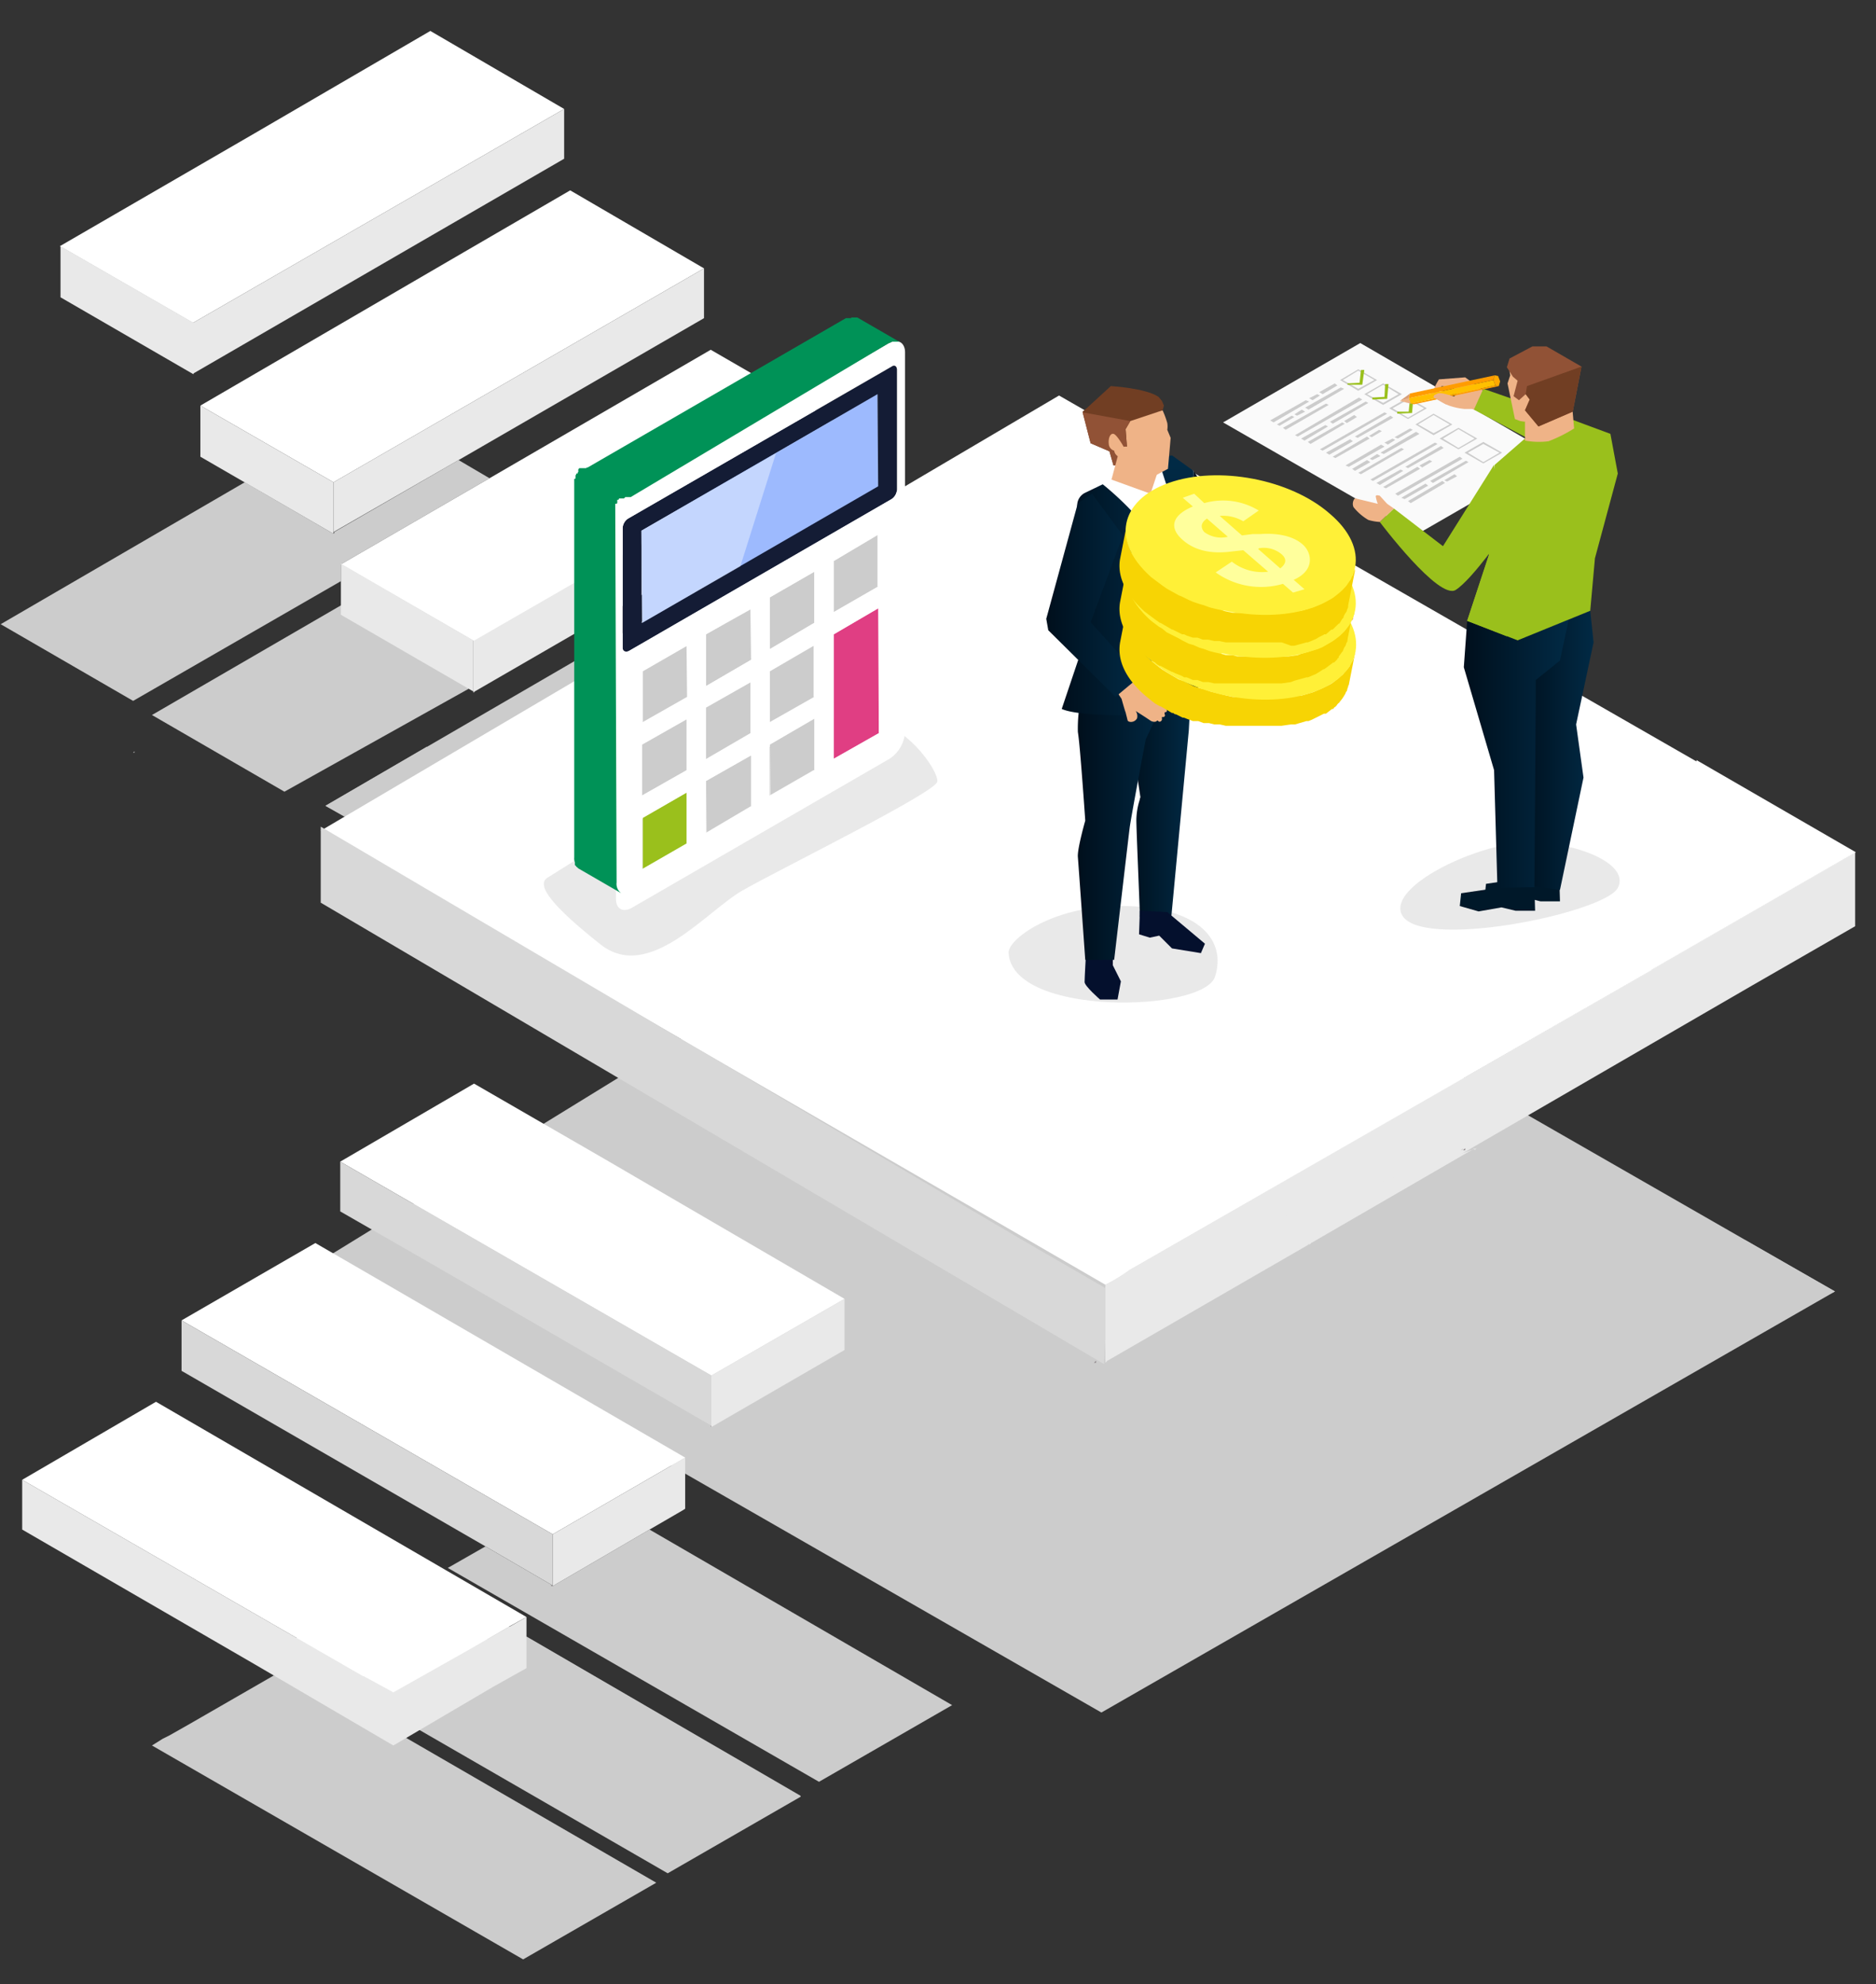 <svg id="Calque_1" data-name="Calque 1" xmlns="http://www.w3.org/2000/svg" xmlns:xlink="http://www.w3.org/1999/xlink" width="279" height="295" viewBox="0 0 279 295"><rect x="0" y="0" width="279" height="295" fill="#333333" stroke="none"/><defs><style>.cls-1,.cls-11{fill:#ccc;}.cls-1,.cls-2,.cls-3,.cls-4,.cls-5,.cls-6,.cls-7{fill-rule:evenodd;}.cls-2,.cls-8{fill:#e9e9e9;}.cls-14,.cls-16,.cls-3{fill:#fff;}.cls-4{fill:#868082;}.cls-5{fill:#d1e7f4;}.cls-6{fill:#9e7c69;}.cls-7{fill:#d8d8d8;}.cls-9{fill:#e03e83;}.cls-10{fill:#9ac01c;}.cls-12{fill:#141c35;}.cls-13{fill:#9dbafe;}.cls-15{fill:#009257;}.cls-16{opacity:0.4;}.cls-17{fill:#efb387;}.cls-18{fill:url(#Î_ÃüÃû_Ä_ä_2);}.cls-19{fill:url(#Î_ÃüÃû_Ä_ä_2-2);}.cls-20{fill:#04102d;}.cls-21{fill:url(#Î_ÃüÃû_Ä_ä_2-3);}.cls-22{fill:url(#Î_ÃüÃû_Ä_ä_2-4);}.cls-23{fill:url(#Î_ÃüÃû_Ä_ä_2-5);}.cls-24{fill:#713e23;}.cls-25{fill:#915236;}.cls-26{fill:url(#Î_ÃüÃû_Ä_ä_2-6);}.cls-27{fill:#f7d404;}.cls-28{fill:#fff037;}.cls-29{fill:#ffff9c;}.cls-30{fill:#fafafa;}.cls-31{fill:#001829;}.cls-32{fill:url(#Î_ÃüÃû_Ä_ä_2-7);}.cls-33{fill:url(#Î_ÃüÃû_Ä_ä_2-8);}.cls-34{isolation:isolate;}.cls-35{fill:#ff9c00;}.cls-36{fill:#ffbf00;}.cls-37{fill:#ffa900;}.cls-38{fill:#d89f79;}</style><linearGradient id="Î_ÃüÃû_Ä_ä_2" x1="321.05" y1="80.2" x2="342.21" y2="80.2" gradientTransform="translate(-146.6)" gradientUnits="userSpaceOnUse"><stop offset="0" stop-color="#000f1c"/><stop offset="1" stop-color="#012a45"/></linearGradient><linearGradient id="Î_ÃüÃû_Ä_ä_2-2" x1="314.15" y1="118.78" x2="323.83" y2="118.78" xlink:href="#Î_ÃüÃû_Ä_ä_2"/><linearGradient id="Î_ÃüÃû_Ä_ä_2-3" x1="306.88" y1="122.88" x2="320.29" y2="122.88" xlink:href="#Î_ÃüÃû_Ä_ä_2"/><linearGradient id="Î_ÃüÃû_Ä_ä_2-4" x1="304.51" y1="89.15" x2="319.06" y2="89.15" xlink:href="#Î_ÃüÃû_Ä_ä_2"/><linearGradient id="Î_ÃüÃû_Ä_ä_2-5" x1="322.34" y1="102.65" x2="322.34" y2="69.14" xlink:href="#Î_ÃüÃû_Ä_ä_2"/><linearGradient id="Î_ÃüÃû_Ä_ä_2-6" x1="302.18" y1="88.48" x2="316.11" y2="88.48" xlink:href="#Î_ÃüÃû_Ä_ä_2"/><linearGradient id="Î_ÃüÃû_Ä_ä_2-7" x1="225.65" y1="111.58" x2="236.96" y2="111.58" gradientTransform="matrix(1, 0, 0, 1, 0, 0)" xlink:href="#Î_ÃüÃû_Ä_ä_2"/><linearGradient id="Î_ÃüÃû_Ä_ä_2-8" x1="217.7" y1="112.04" x2="233.34" y2="112.04" gradientTransform="matrix(1, 0, 0, 1, 0, 0)" xlink:href="#Î_ÃüÃû_Ä_ä_2"/></defs><polygon class="cls-1" points="103.5 87.8 48.4 119.8 58.3 125.2 120.5 98.3 103.5 87.8"/><polygon class="cls-1" points="272.9 192 197.6 148.8 104.7 152.4 47.3 187.7 161.1 244.7 221.4 217.5 272.9 192"/><polygon class="cls-1" points="24.2 258.5 25.2 258 25.2 258 25.2 258 28.2 256.3 28.2 256.3 40.7 249.1 59 252.9 55.1 255.3 97.6 279.9 77.8 291.3 22.6 259.5 24.2 258.5"/><polygon class="cls-1" points="59.7 249.3 59.5 249.3 59.5 249.1 49.7 243.5 44.2 246.7 99.3 278.5 119.1 267.1 74.1 240.9 59.7 249.3 59.7 249.3"/><path class="cls-2" d="M211.6,105.8l-.5-.3-8.9-5.2-2.1,7.6,9,5.1.5.4,8.9,5.1,2-7.5Z"/><polygon class="cls-3" points="68.8 37.6 29.8 60.3 49.6 71.7 104.7 39.9 84.8 28.3 68.8 37.6"/><polyline class="cls-3" points="37.9 19.8 8.9 36.6 28.7 48 83.9 16.2 64 4.6"/><path class="cls-3" d="M151.6,144l.2.3h1.9c.1-.2.1-.5.2-.7a41.3,41.3,0,0,0,1.8-13v-4.8a1.1,1.1,0,0,1-.1-.5c-.7,2.5-1.4,5-2.2,7.6l-.2.3a10.5,10.5,0,0,1-.4,1.7c-.2,1-.5,2-.6,3s-.1.3-.1.6h0v.4a2.8,2.8,0,0,0-.1.9v.3c-.1,0-.1.1-.1.2s-.1,1.5-.2,2.3V144Z"/><path class="cls-3" d="M150,150.2l3.1-1.4.6-4.6h-1.9l-.2-.3.5,2.1-.3.9a5.1,5.1,0,0,1-.9,1.8A4.2,4.2,0,0,1,150,150.2Z"/><path class="cls-4" d="M28.7,55.6h0ZM49.6,79.3h.1v0ZM194.7,184.8h.3v-.3Zm-30.3,17.5h.3V202Z"/><path class="cls-1" d="M94.3,96.4l12-6.9-2.8-1.7-12,7ZM50.7,83.9,72.8,71.1l-4.6-2.7L49.7,79.1v.2h-.2L36.4,71.7.1,92.8l19.7,11.4L50.7,86.4Zm16,10L55.9,89.1l-5.2.9L22.6,106.3l19.7,11.4,27.4-15.3ZM51.2,121.4l12.3-7.1V111l-15.1,8.8ZM163.5,240.1h-.3l-103-59.8-13,7.4,116.6,66.9L272.9,192l-13.3-7.6L194,222.3v.3h-.5l-29.8,17.2v.3ZM20,111.9v-.2l-.2.2Zm22.3,13.4h0Z"/><path class="cls-2" d="M125.6,63.5,81.4,89,88,92.7,125.6,71ZM104.7,39.9,49.6,71.7v7.4L68.2,68.4l36.5-21.1ZM28.8,55.5,64.2,35,83.9,23.6V16.2L28.7,48v7.6ZM195,184.5l65.6-38,15.3-8.8v-11l-30.4,17.5h.1L168,188.8a25.9,25.9,0,0,1-3.6,2.2v11.3l.3-.3,29.8-17.2.2-.2v.2Z"/><path class="cls-5" d="M53.3,249.8l-.4.5-.8.9-.3.5h1.5l.8.3a6.7,6.7,0,0,1-.7-1.8A1.3,1.3,0,0,1,53.3,249.8Z"/><path class="cls-3" d="M145.7,179.5l19,11a25.9,25.9,0,0,0,3.6-2.2"/><path class="cls-3" d="M157.5,163.3a26.3,26.3,0,0,1-13.6,3.3,26.6,26.6,0,0,1-13.6-3.3"/><polygon class="cls-3" points="125.6 193.1 89.9 172.3 70.5 161.1 50.6 172.7 105.8 204.5 125.6 193.1"/><polygon class="cls-3" points="27 196.3 82.2 228.1 101.9 216.7 57.6 191 46.9 184.8 27 196.3"/><path class="cls-3" d="M59.5,236.7h-.1A.1.1,0,0,0,59.5,236.7Z"/><path class="cls-3" d="M58.6,239.8c.2,0,.3-.1.4-.3a.5.5,0,0,1-.5.3Z"/><path class="cls-2" d="M146.5,163.7a1.1,1.1,0,0,1-.3.8,1.1,1.1,0,0,1-.9.4.9.9,0,0,1-.8-.4,1.1,1.1,0,0,1-.3-.8"/><path class="cls-6" d="M144.2,163.7a1.1,1.1,0,0,0,.3.8.9.9,0,0,0,.8.4,1.1,1.1,0,0,0,.9-.4,1.1,1.1,0,0,0,.3-.8"/><polygon class="cls-7" points="63.5 187.5 105.7 211.9 105.8 212.1 105.8 204.5 50.6 172.7 50.6 180.1 63.5 187.5"/><polygon class="cls-7" points="72.2 229.9 82 235.6 82.2 235.8 82.2 228.1 27 196.3 27 203.8 72.2 229.9"/><polygon class="cls-7" points="193 185.1 193 184.9 192.8 185.1 193 185.1"/><polygon class="cls-7" points="217.6 171 217.6 170.7 217.3 170.9 217.3 171 217.6 171"/><polygon class="cls-4" points="105.8 212.1 105.7 211.9 105.7 212.1 105.8 212.1"/><polygon class="cls-4" points="193.3 184.8 193 185.1 193.3 185.1 193.3 184.8"/><polygon class="cls-4" points="163 202.3 162.7 202.6 163 202.6 163 202.3"/><polygon class="cls-4" points="82 235.6 82 235.8 82.2 235.8 82 235.6"/><polygon class="cls-4" points="217.9 170.7 217.6 171 217.9 171 217.9 170.7"/><polygon class="cls-1" points="82.2 235.8 82 235.8 82 235.6 72.2 229.9 66.6 233.1 121.8 264.9 141.6 253.5 96.6 227.4 82.2 235.8 82.2 235.8"/><path class="cls-1" d="M78.3,243.3V248l-9.5,5.5a16,16,0,0,0,.5,2.1h.1a4.3,4.3,0,0,0,.1.5,6.8,6.8,0,0,1,1,1.7,2.1,2.1,0,0,1,.1,2l.5.9.2.3.8,1.6,13.9,8,2.7-1.6c1.2-.6,1.5-.6,1.2,0l-1.6,3,11,6.3L119.1,267Z"/><polygon class="cls-2" points="101.6 224.5 101.9 224.3 101.9 216.7 82.2 228.1 82.2 235.8 82.2 235.8 96.6 227.4 101.6 224.5"/><polygon class="cls-2" points="3.3 220 44.1 243.5 51.8 238.6 72.5 243.7 78.3 240.4 78.3 243.3 78.3 248 73.3 250.8 73.3 250.8 58.5 259.5 38 247.5 38 247.5 3.3 227.4 3.3 220"/><path class="cls-2" d="M168,189.1a25.9,25.9,0,0,1-3.6,2.2v11.3l.3-.3,29.8-17.2.2-.2v.2l.3-.3,24-13.9.3-.2v.3l.3-.3"/><polygon class="cls-2" points="125.6 193.1 105.8 204.5 105.8 212.1 105.9 212.1 125.6 200.7 125.6 193.1"/><path class="cls-2" d="M64,252.4h.2l-.8-.3Z"/><path class="cls-3" d="M40.8,241.6,3.3,220l19.9-11.6,55.1,32L75.4,242h0l-5.9,3.4h0l-11,6.2-4.4-2.4H54l-13.2-7.6Z"/><polygon class="cls-3" points="72.8 71.1 105.7 52 125.6 63.5 93.4 82.1 93.4 82.1 70.8 95.5 50.7 83.9 72.8 71.1"/><polygon class="cls-2" points="50.7 83.8 70.4 95.2 70.4 102.8 70.4 102.8 50.7 91.4 50.7 83.8"/><polygon class="cls-2" points="29.8 60.3 49.6 71.7 49.6 79.3 49.5 79.3 29.8 67.9 29.8 60.3"/><polygon class="cls-2" points="9 36.6 28.8 48 28.8 55.6 28.7 55.6 9 44.2 9 36.6"/><line class="cls-8" x1="111.8" y1="79" x2="42.3" y2="117.7"/><polygon class="cls-2" points="125.6 63.5 70.4 95.3 70.4 103 70.6 102.8 89.1 92.1 125.6 71 125.6 63.5"/><path class="cls-3" d="M157.5,58.8l94.8,54.4V113l23.7,13.7-30.4,17.5h.1L168,188.8a25.9,25.9,0,0,1-3.6,2.2l-19-11L47.7,123.5Z"/><path class="cls-7" d="M164.4,191.5l-12.8-7.4L47.7,122.9v11.3l116.5,68.6.2-3.7Z"/><path class="cls-2" d="M150,141.7c-.2-2,6.7-7.3,17.6-7s14.8,5.2,13.1,10.5S150.6,151.2,150,141.7Z"/><path class="cls-2" d="M208.4,135.8c-1.6-4.1,10.6-10,17.8-10.5s16.4,2.9,14.4,6.7S210.6,141.5,208.4,135.8Z"/><path class="cls-8" d="M81.4,130.5c2.2-1.3,38.6-24.9,45.9-24.2s12.3,8.3,12.1,9.9-23.6,13.1-29,16.2-13.9,13.7-21.1,8S79.7,131.6,81.4,130.5Z"/><polygon class="cls-9" points="130.6 90.4 130.7 109 124 112.8 124 94.3 130.6 90.4"/><polygon class="cls-10" points="102.2 117.8 102.2 125.4 95.6 129.2 95.6 121.6 102.2 117.8"/><polygon class="cls-11" points="121.2 106.8 121.2 114.5 114.6 118.3 114.5 110.7 121.2 106.8"/><polygon class="cls-11" points="111.7 112.3 111.7 119.9 105.1 123.8 105 116.1 111.7 112.3"/><polygon class="cls-11" points="121.2 95.9 121.2 103.6 114.5 107.4 114.5 99.8 121.2 95.9"/><polygon class="cls-11" points="130.6 79.5 130.6 87.2 124 91 124 83.4 130.6 79.5"/><polygon class="cls-11" points="111.7 101.4 111.7 109 105 112.9 105 105.2 111.7 101.4"/><polygon class="cls-11" points="121.1 85 121.1 92.6 114.5 96.5 114.5 88.8 121.1 85"/><polygon class="cls-11" points="102.2 106.9 102.2 114.5 95.5 118.3 95.5 110.7 102.2 106.9"/><polygon class="cls-11" points="111.6 90.5 111.7 98.1 105 102 105 94.3 111.6 90.5"/><polygon class="cls-11" points="102.1 96 102.2 103.6 95.5 107.4 95.5 99.8 102.1 96"/><path class="cls-12" d="M132.6,54.5c.4-.3.8-.1.8.5V72.7a1.8,1.8,0,0,1-.8,1.5L93.5,96.8c-.5.2-.9,0-.9-.5V78.5a1.8,1.8,0,0,1,.8-1.4Zm-2,17.8V58.6L95.4,78.9V92.6l35.1-20.3"/><polygon class="cls-13" points="130.5 58.6 130.6 72.3 95.5 92.6 95.4 78.9 130.5 58.6"/><path class="cls-14" d="M132.2,51c1.3-.7,2.4-.1,2.4,1.4v56.3a5.1,5.1,0,0,1-2.3,4.1L93.9,135c-1.3.7-2.3.1-2.3-1.4l-.2-56.3a5.4,5.4,0,0,1,2.4-4.1Zm1.2,21.7V55c0-.6-.4-.8-.8-.5L93.4,77.1a1.8,1.8,0,0,0-.8,1.4V96.3c0,.5.4.7.9.5l39.1-22.6a1.8,1.8,0,0,0,.8-1.5M130.7,109V90.4L124,94.3v18.5l6.7-3.8m-19,10.9v-7.6l-6.7,3.8v7.7l6.6-3.9m0-10.9v-7.6l-6.7,3.8v7.7l6.7-3.9m-9.5,16.4v-7.6l-6.6,3.8v7.6l6.6-3.8m19-10.9v-7.7l-6.7,3.9v7.6l6.6-3.8m0-10.9V95.9l-6.6,3.9v7.6l6.7-3.8m-19,10.9v-7.6l-6.7,3.8v7.6l6.7-3.8m28.4-27.3V79.5L124,83.4V91l6.6-3.8m-28.4,16.4V96l-6.6,3.8v7.6l6.7-3.8m9.5-5.5V90.5L105,94.3V102l6.7-3.9m9.4-5.5V85l-6.6,3.8v7.7l6.6-3.9"/><path class="cls-15" d="M132.4,50.9h.1a.1.1,0,0,0,.1-.1h1.2c0,.1,0,.1.1.1h0l-6.4-3.7h-.9c0,.1,0,.1-.1.1h-.7L87.4,69.5h-.1a.1.1,0,0,0-.1.1h-1c-.1,0-.1.1-.2.2h0v.2h0v.2h0c-.1,0-.1.1-.1.2h-.2v.2h-.1v.2h0v.2h0c0,.1,0,.1-.1.2h-.1v56.3a1.5,1.5,0,0,0,.1.7v.4l.2.2a.1.1,0,0,0,.1.1l.2.2,6.4,3.7a1.7,1.7,0,0,1-.7-1.6l-.2-56.3h.2c.1-.1.1-.1.1-.2h0v-.2h0v-.2H92a.3.3,0,0,1,.1-.2h.7l.2-.2h.8L132.2,51h.2Z"/><polygon class="cls-16" points="115.4 67.4 110.1 84.2 95.5 92.6 95.4 78.9 115.4 67.4"/><path class="cls-17" d="M194.1,86.8l2.2.7a12.1,12.1,0,0,1,2-.1h1.3c.3,0,.7.9.2,1.5a1.5,1.5,0,0,1-1.1.1L200,90l.8.6c.3.4.4.7.2.8s.2.2.2.3a.4.4,0,0,1-.3.6h-.2s.1.1,0,.3-.2.3-.3.3h-.3s.1.5-.3.5a10.8,10.8,0,0,1-1.7-.4,14.7,14.7,0,0,1-2.2-1,7.3,7.3,0,0,1-.9-.9l-1.5-1Z"/><polygon class="cls-18" points="177.5 70 185.5 82.2 195.6 86.9 193.8 90.4 181 85.4 174.5 76 177.5 70"/><path class="cls-19" d="M177.2,101.2l-.4,7.4-2.6,27.7h-4.7v-.9c-.1-3-.5-12.1-.5-13.5a10.3,10.3,0,0,1,.5-3h0c0-.2.1-.3.1-.4h0l-.5-3.3-1.5-10.8,5.8-2.3Z"/><path class="cls-20" d="M161.5,141.9s-.2,3.5-.2,4.1,2.3,2.6,2.3,2.6h2.6l.5-2.7-1.2-2.4v-1.6Z"/><polygon class="cls-20" points="169.5 136 169.4 138.9 171 139.4 172.4 139.1 174.3 141 178.6 141.7 179.2 140.3 173.6 135.6 169.5 135.4 169.5 136"/><path class="cls-21" d="M173.7,103.1l-1.6,3.2-1.7,3.6s-2.2,11.6-2.4,13.2-2.3,19.6-2.3,19.6h-4.3s-1-14.1-1.1-15.3,1.1-5.4,1.1-5.4-.3-4.4-.6-8.1-.4-4.4-.5-5.1a22.2,22.2,0,0,1,.5-5.2Z"/><path class="cls-14" d="M162.5,72.8c3.3-1.8,11.5-4.3,11.5-4.3l3.5,1.5-.7,21.1.4,10.1s-7.4,4.4-10.8,4.2a15.8,15.8,0,0,1-5.5-1.8l1.1-9.9-1.5-17.3A3.6,3.6,0,0,1,162.5,72.8Z"/><path class="cls-22" d="M164,72s8,6.3,8.4,10.8-1.4,20.6-2.8,23.5c0,0-9,.3-11.7-.9l3.6-10.7-1.3-19.5a2.1,2.1,0,0,1,1.1-1.9Z"/><path class="cls-23" d="M174.3,67.7l-2.1.5s3.2,9.6,3.4,11,.4,25,.4,25,2.8-1.8,3.3-4l-2.1-16.4.3-13.8Z"/><path class="cls-17" d="M172.9,61a13.1,13.1,0,0,1,.7,1.9,3.3,3.3,0,0,1,0,1l.5,1.2-.4,4.6-1.7.9-4.5-1.7L166.3,66V60.8Z"/><path class="cls-24" d="M173.1,60.3l-.2.7-4.8,1.6-.7,1.2.2,2.6h-.5l-1.2,2.8h-.3l-.6-2.1-2.8-1.2L161,61.2l.6-.5,3.6-3.3s5.2.3,7.1,1.6h0l.5.6Z"/><polygon class="cls-25" points="168.1 62.6 167.4 63.8 167.6 66.4 167.1 66.4 165.9 69.2 165.6 69.2 165 67.1 162.2 65.9 161 61.3 168.1 62.6"/><polygon class="cls-17" points="166.4 67.2 165.3 71.3 171.1 73.4 172.5 69.2 166.4 67.2"/><path class="cls-17" d="M167.1,66.4s-1-1.8-1.5-1.9-.8.7-.7,1.5a1.1,1.1,0,0,0,.8,1,1.2,1.2,0,0,0,.5.8.9.9,0,0,0,1.1-.1A3.9,3.9,0,0,0,167.1,66.4Z"/><path class="cls-17" d="M166,102.7l.8,1.2s.5,1.8.6,2l.3,1.2c.1.3,1,.4,1.4-.3a1.3,1.3,0,0,0-.2-1.1l1.4.9.9.6c.5.2.8.1.9-.1l.3.2a.4.4,0,0,0,.4-.5v-.2h.3c.2-.2.2-.3.1-.4v-.3s.5,0,.3-.4a4.2,4.2,0,0,0-.9-1.4,9.5,9.5,0,0,0-1.5-1.8,6.1,6.1,0,0,0-1.3-.6l-1.3-1.1Z"/><polygon class="cls-26" points="162.4 73.4 160.3 74.8 155.6 92 155.9 93.7 165.9 103.6 169.5 100.6 162.2 92.5 167 79.6 162.4 73.4"/><path class="cls-27" d="M201.4,97.4c0,.2-.1.3-.1.5l-.2.4-.3.5a.8.8,0,0,1-.2.4l-.4.5-.3.3a1.2,1.2,0,0,1-.5.5l-.3.3-.9.7-.3.2-.6.3-.6.3-.7.3-.7.3-1.7.5H193l-1.4.2h-8.3l-.9-.2-.8-.2-.8-.2-.8-.2-.8-.3-.8-.2-.9-.3-.6-.3-1-.5-.6-.2-1.7-1-.8-.5-.4-.3-1.1-.9c-3-2.6-4.2-5.4-3.7-8l-1,5.1c-.5,2.6.7,5.4,3.7,8l1.1.9.4.3.7.4h.1l1.7,1h.2a.5.5,0,0,0,.4.2l1,.5h.2l.5.2.8.3h.8l.8.3h.8l.8.2h.8l.9.2h8.3l1.4-.2h.6l1.7-.5h.3l.5-.2.6-.3.6-.3.6-.3h.3l.9-.7h.2c0-.1.1-.1.1-.2a1.2,1.2,0,0,0,.5-.5l.2-.2a.1.1,0,0,0,.1-.1l.4-.5.2-.3h0l.3-.5c0-.1.1-.2.1-.3h.1c0-.2.1-.3.1-.5a.4.4,0,0,0,.1-.3c0-.1.1-.1.1-.2l1-5.1Z"/><path class="cls-28" d="M197.9,88.9c5.9,5.2,4.8,11.4-2.6,14s-18.1.5-24-4.6-4.8-11.3,2.6-13.9S192,83.8,197.9,88.9Z"/><path class="cls-29" d="M192.5,98.8l1.5,1.3-1.7.6-1.5-1.3a11.5,11.5,0,0,1-9.9-1.7l2.4-1.7a6.8,6.8,0,0,0,5.4,1.6L185,94.4l-1.8.2c-3.1.4-5.6-.2-7.5-1.9s-1.3-3.5,1.8-4.8l-1.6-1.3,1.7-.6,1.6,1.3a10.7,10.7,0,0,1,8.1,1.2l-2.4,1.6a5.7,5.7,0,0,0-3.5-.8l3.4,2.9,1.6-.2h1c3-.2,5.1.4,6.5,1.6S195.7,97.4,192.5,98.8Zm-9.8-6.4-3.1-2.7c-.9.6-1.1,1.3-.5,1.9S181.1,92.6,182.7,92.4Zm4.4,1.8,3.3,2.8c1-.6,1.1-1.3.2-2a4,4,0,0,0-3.2-.9Z"/><path class="cls-27" d="M201.4,91.3c-.1.1-.1.3-.2.5a.8.8,0,0,1-.2.4l-.2.5-.3.4-.3.4-.3.4c-.2.2-.4.3-.5.5l-.4.3-.8.6-.4.2-.6.4-.5.3-.7.3-.7.2-1.8.5-.5.2-1.4.2H184l-.7-.2h-1l-.7-.2-.9-.2-.8-.2-.8-.3-.7-.2-.9-.4-.7-.2-1-.5-.5-.3-1.8-.9-.7-.6-.4-.2-1.2-.9c-2.9-2.6-4.1-5.5-3.6-8l-1,5.1c-.5,2.5.7,5.4,3.6,8l1.2.9.4.2a1.8,1.8,0,0,0,.7.5h.1l1.7.9h.1l.4.2,1,.4.3.2h.4l.9.4h.7l.8.3h.8l.9.2h10l1.4-.2.5-.2,1.8-.5h.2l.5-.2.7-.3.5-.3.6-.4h.1l.3-.2.8-.6c.1-.1.2-.1.2-.2h.2l.5-.5a.2.2,0,0,1,.2-.2v-.2l.3-.4.2-.3a.1.1,0,0,0,.1-.1l.2-.5.2-.3h0c.1-.2.1-.4.2-.5s.1-.3.1-.4h0l1-5.1A4.3,4.3,0,0,0,201.4,91.3Z"/><path class="cls-28" d="M197.8,82.8c6,5.1,4.8,11.4-2.5,13.9s-18.1.6-24.1-4.5-4.7-11.4,2.6-14S191.9,77.7,197.8,82.8Z"/><path class="cls-29" d="M192.4,92.7,194,94l-1.7.6-1.5-1.3a11.7,11.7,0,0,1-10-1.8l2.4-1.6a7,7,0,0,0,5.4,1.6l-3.7-3.2-1.8.2a9,9,0,0,1-7.4-1.9c-2-1.9-1.4-3.5,1.7-4.8l-1.5-1.4,1.7-.6,1.5,1.4a10.7,10.7,0,0,1,8.1,1.2L184.9,84a5.9,5.9,0,0,0-3.5-.9l3.3,2.9h2.7c2.9-.1,5.1.5,6.4,1.7S195.6,91.3,192.4,92.7Zm-9.8-6.4-3.1-2.7c-.9.6-1,1.2-.4,1.9A4.2,4.2,0,0,0,182.6,86.3Zm4.5,1.8,3.3,2.8c.9-.6,1-1.3.2-2a4.1,4.1,0,0,0-3.3-.9Z"/><path class="cls-27" d="M201.4,84.8c-.1.2-.1.4-.2.5a.5.5,0,0,1-.2.4c-.1.2-.1.4-.2.5l-.3.4-.3.5-.3.3-.5.5-.4.3-.8.7-.4.2-.6.3-.5.3-.7.3-.7.3-1.8.5H193l-1.4.3h-8.3l-1-.2-.7-.2-.9-.2-.8-.2-.8-.3-.7-.2-.9-.3-.7-.3-1-.5-.5-.2-1.8-1-.7-.5-.4-.3-1.2-.9c-2.9-2.6-4.1-5.4-3.6-7.9l-1,5.1c-.5,2.5.7,5.3,3.6,7.9l1.2.9.4.3.7.5h.1l1.7,1h.1l.4.2,1,.5h.3l.4.2.9.3h.7l.8.3h.8l.9.2h.7l1,.2h8.3L192,96h.5l1.8-.5h.2l.5-.2.7-.3.5-.3.6-.3a.1.1,0,0,0,.1-.1h.3l.8-.7h.2l.2-.2.5-.5.2-.2h.1l.3-.5.2-.3c.1,0,.1,0,.1-.1s.1-.3.2-.5l.2-.3h0c.1-.1.1-.3.2-.5s.1-.2.1-.3v-.2l1-5.1C201.5,84.5,201.4,84.6,201.4,84.8Z"/><path class="cls-28" d="M197.8,76.4c6,5.1,4.8,11.3-2.5,13.9s-18.1.5-24.1-4.6-4.7-11.3,2.6-13.9S191.9,71.2,197.8,76.4Z"/><path class="cls-29" d="M192.4,86.2l1.6,1.4-1.7.5-1.5-1.3a11.6,11.6,0,0,1-10-1.7l2.4-1.6a7.3,7.3,0,0,0,5.4,1.5l-3.7-3.2-1.8.2c-3.1.4-5.6-.2-7.4-1.9s-1.4-3.5,1.7-4.8L175.9,74l1.7-.6,1.5,1.4a10.2,10.2,0,0,1,8.1,1.1l-2.3,1.6a5.9,5.9,0,0,0-3.5-.8l3.3,2.9,1.6-.2h1.1c2.9-.2,5.1.4,6.4,1.6S195.6,84.8,192.4,86.2Zm-9.8-6.4-3.1-2.7c-.9.6-1,1.3-.4,2A4.2,4.2,0,0,0,182.6,79.8Zm4.5,1.8,3.3,2.9c.9-.7,1-1.4.2-2.1a4.1,4.1,0,0,0-3.3-.9Z"/><polygon class="cls-30" points="231.1 67.7 210.8 79.4 181.9 62.8 202.3 51 231.1 67.7"/><polygon class="cls-11" points="194.7 59.7 189.4 62.8 188.9 62.5 194.2 59.5 194.7 59.7"/><polygon class="cls-11" points="196.3 58.8 195.2 59.5 194.7 59.2 195.9 58.6 196.3 58.8"/><polygon class="cls-11" points="198.9 57.3 196.7 58.6 196.2 58.3 198.5 57 198.9 57.3"/><polygon class="cls-11" points="194.6 60.9 199.9 57.8 199.4 57.6 194.1 60.6 194.6 60.9"/><polygon class="cls-11" points="192.9 61.8 194.1 61.2 193.6 60.9 192.5 61.6 192.9 61.8"/><polygon class="cls-11" points="190.3 63.3 192.5 62 192.1 61.8 189.9 63.1 190.3 63.3"/><polygon class="cls-11" points="191.2 63.9 197.6 60.2 197.2 60 190.8 63.6 191.2 63.9"/><path class="cls-11" d="M204.8,56.5,202,58.1l-2.7-1.6,2.7-1.6ZM202,57.8l2.4-1.3L202,55.1l-2.3,1.4Z"/><polygon class="cls-11" points="202.6 59.4 193 64.9 192.6 64.7 202.1 59.1 202.6 59.4"/><polygon class="cls-11" points="198.2 63 203.5 59.9 203.1 59.7 197.8 62.7 198.2 63"/><polygon class="cls-11" points="194 65.5 197.5 63.4 197.1 63.2 193.5 65.2 194 65.5"/><polygon class="cls-11" points="194.9 66 200 63 199.6 62.8 194.5 65.7 194.9 66"/><polygon class="cls-11" points="200.3 62.9 201.8 62 201.4 61.7 199.9 62.6 200.3 62.9"/><path class="cls-11" d="M208.5,58.6l-2.8,1.6-2.8-1.6,2.8-1.6Zm-2.8,1.3,2.3-1.3-2.3-1.4-2.4,1.4Z"/><polygon class="cls-11" points="206.3 61.5 196.7 67 196.3 66.8 205.9 61.3 206.3 61.5"/><polygon class="cls-11" points="201.9 65.1 207.2 62.1 206.8 61.8 201.5 64.9 201.9 65.1"/><polygon class="cls-11" points="197.7 67.6 201.2 65.6 200.8 65.3 197.2 67.3 197.7 67.6"/><polygon class="cls-11" points="198.6 68.1 203.7 65.2 203.3 64.9 198.2 67.9 198.6 68.1"/><polygon class="cls-11" points="204 65 205.5 64.1 205.1 63.9 203.6 64.8 204 65"/><path class="cls-11" d="M212.2,60.7l-2.8,1.6-2.8-1.6,2.8-1.6Zm-2.8,1.4,2.4-1.4-2.4-1.3-2.3,1.3Z"/><polygon class="cls-10" points="202.6 57.2 200.4 57.2 200.4 57 202.2 56.9 202.4 55 202.9 55 202.6 57.2"/><polygon class="cls-10" points="206.3 59.3 204.1 59.4 204.1 59.1 205.9 59 206 57.1 206.5 57.1 206.3 59.3"/><polygon class="cls-10" points="210 61.4 207.8 61.5 207.8 61.2 209.5 61.2 209.7 59.2 210.2 59.2 210 61.4"/><polygon class="cls-11" points="205.9 66.4 200.6 69.4 200.1 69.2 205.4 66.1 205.9 66.4"/><polygon class="cls-11" points="207.5 65.4 206.4 66.1 205.9 65.8 207.1 65.2 207.5 65.4"/><polygon class="cls-11" points="210.1 63.9 207.9 65.2 207.4 65 209.7 63.7 210.1 63.9"/><polygon class="cls-11" points="205.8 67.5 211.1 64.5 210.6 64.2 205.3 67.3 205.8 67.5"/><polygon class="cls-11" points="204.1 68.4 205.3 67.8 204.8 67.5 203.7 68.2 204.1 68.4"/><polygon class="cls-11" points="201.5 70 203.8 68.7 203.3 68.4 201.1 69.7 201.5 70"/><polygon class="cls-11" points="202.4 70.5 208.8 66.8 208.4 66.6 202 70.3 202.4 70.5"/><path class="cls-11" d="M216,63.1l-2.8,1.6-2.7-1.6,2.7-1.6Zm-2.8,1.3,2.4-1.3-2.4-1.4-2.3,1.4Z"/><polygon class="cls-11" points="213.8 66 204.2 71.5 203.8 71.3 213.4 65.8 213.8 66"/><polygon class="cls-11" points="209.4 69.6 214.7 66.6 214.3 66.3 209 69.4 209.4 69.6"/><polygon class="cls-11" points="205.2 72.1 208.7 70 208.3 69.8 204.7 71.8 205.2 72.1"/><polygon class="cls-11" points="206.1 72.6 211.2 69.7 210.8 69.4 205.7 72.4 206.1 72.6"/><polygon class="cls-11" points="211.5 69.5 213 68.6 212.6 68.4 211.1 69.2 211.5 69.5"/><path class="cls-11" d="M219.7,65.2l-2.8,1.6-2.8-1.6,2.8-1.6Zm-2.8,1.4,2.4-1.4-2.4-1.4-2.3,1.4Z"/><polygon class="cls-11" points="217.5 68.2 207.9 73.7 207.5 73.4 217.1 67.9 217.5 68.2"/><polygon class="cls-11" points="213.1 71.8 218.4 68.7 218 68.5 212.7 71.5 213.1 71.8"/><polygon class="cls-11" points="208.9 74.2 212.4 72.2 212 71.9 208.4 74 208.9 74.2"/><polygon class="cls-11" points="209.8 74.8 214.9 71.8 214.5 71.5 209.4 74.5 209.8 74.8"/><polygon class="cls-11" points="215.2 71.6 216.7 70.8 216.3 70.5 214.8 71.4 215.2 71.6"/><path class="cls-11" d="M223.4,67.3l-2.8,1.6-2.8-1.6,2.8-1.6Zm-2.8,1.4,2.4-1.4L220.6,66l-2.3,1.3Z"/><path class="cls-17" d="M222.3,59.3l-4.4-3.2-3.9.3a10.1,10.1,0,0,0-1.1,2.4.7.7,0,0,0,.9-.3,4,4,0,0,0,.6-1.1l1.8.3.4.9-.6.6s-1.1-.8-1.5-.7-.8.4-.8.8a8.5,8.5,0,0,0,1.8,1,10,10,0,0,0,2.3.5h1.1l1.5.5Z"/><polygon class="cls-10" points="220.6 57.8 234.1 62.5 237.4 64.2 238 70.4 232.5 68 219.2 60.9 220.6 57.8"/><polygon class="cls-31" points="232 134 229.1 134 227.1 133.5 223.6 134.1 220.8 133.3 221 131.4 226.4 130.6 231.9 130.5 232 134"/><polygon class="cls-31" points="228.3 135.4 225.4 135.4 223.3 134.9 219.9 135.5 217.1 134.7 217.3 132.8 222.7 132 228.2 131.9 228.3 135.4"/><polygon class="cls-32" points="236.5 90.8 237 95.5 234.4 107.7 235.5 115.6 232 132.3 227.8 131.7 225.7 95.2 236.5 90.8"/><polygon class="cls-33" points="218.2 92.3 217.7 99.2 222.2 114.5 222.7 132 228.2 131.9 228.4 103.6 228.4 101.1 232 98.2 233.3 92.1 218.2 92.3"/><polygon class="cls-10" points="222.3 69.1 226.9 65.1 234.1 62.5 239.5 64.5 240.6 70.4 237.2 83 236.5 90.8 225.7 95.2 218.2 92.3 221.4 82.6 222.3 69.1"/><polygon class="cls-17" points="224.8 54 224.5 55.2 224.6 55.8 224.2 57 225.3 62.3 226.1 62.6 226.8 62.7 228.6 59.9 228.8 56.7 226 55.3 224.8 54"/><path class="cls-17" d="M226.8,62v3.5a11.3,11.3,0,0,0,3.5.1,21.5,21.5,0,0,0,3.8-1.9l-.3-3.5-5.9-.6Z"/><polygon class="cls-25" points="235.2 54.5 233.9 61.2 228.8 63.4 226.8 61 227.5 59.4 226.9 58.6 226.9 58.6 225.9 59.5 225.1 58.9 225.7 56.6 225 56 224.1 54.6 224.5 53.3 227.9 51.5 230 51.5 235.2 54.5"/><polygon class="cls-24" points="235.2 54.5 233.9 61.2 228.8 63.4 226.8 61 227.5 59.4 226.9 58.6 227.1 57.4 235.2 54.5"/><g class="cls-34"><polygon class="cls-35" points="222.9 57.4 210.3 60.1 209.8 60 222.4 57.3 222.9 57.4"/><polygon class="cls-36" points="222.4 57.3 209.8 60 209.5 59.2 222.1 56.5 222.4 57.3"/><polygon class="cls-35" points="222.1 56.5 209.5 59.2 209.7 58.5 222.3 55.8 222.1 56.5"/><polygon class="cls-37" points="222.9 57.4 222.4 57.3 222.1 56.5 222.3 55.8 222.8 55.9 223.1 56.7 222.9 57.4"/></g><polygon class="cls-38" points="209.7 58.5 208.2 59.6 209.5 59.2 209.7 58.5"/><polygon class="cls-17" points="209.5 59.2 208.2 59.6 209.8 60 209.5 59.2"/><polygon class="cls-38" points="210.3 60.1 208.2 59.6 209.8 60 210.3 60.1"/><path class="cls-10" d="M223.8,79.1s-4.8,7-7.3,8.6-11.3-10.1-11.3-10.1l2.1-2,7.3,5.6,7.6-12.1Z"/><path class="cls-17" d="M207.3,75.6l-1-.7-1.1-1.2s-.6-.2-.6.1a6,6,0,0,0,.3,1.1l-3.3-.8c-.2-.1-.6.7-.3,1.3a7.9,7.9,0,0,0,2.2,1.9,7.5,7.5,0,0,0,1.7.3Z"/><path class="cls-17" d="M215.4,58.7s-1.2-.4-1.6-.2-.6.2-.6.6l1.8,1h.6l1.1-1Z"/><path class="cls-10" d="M221.5,82.3l2.3-3.2s.7,12.2.3,15.5l-5.9-2.3Z"/></svg>